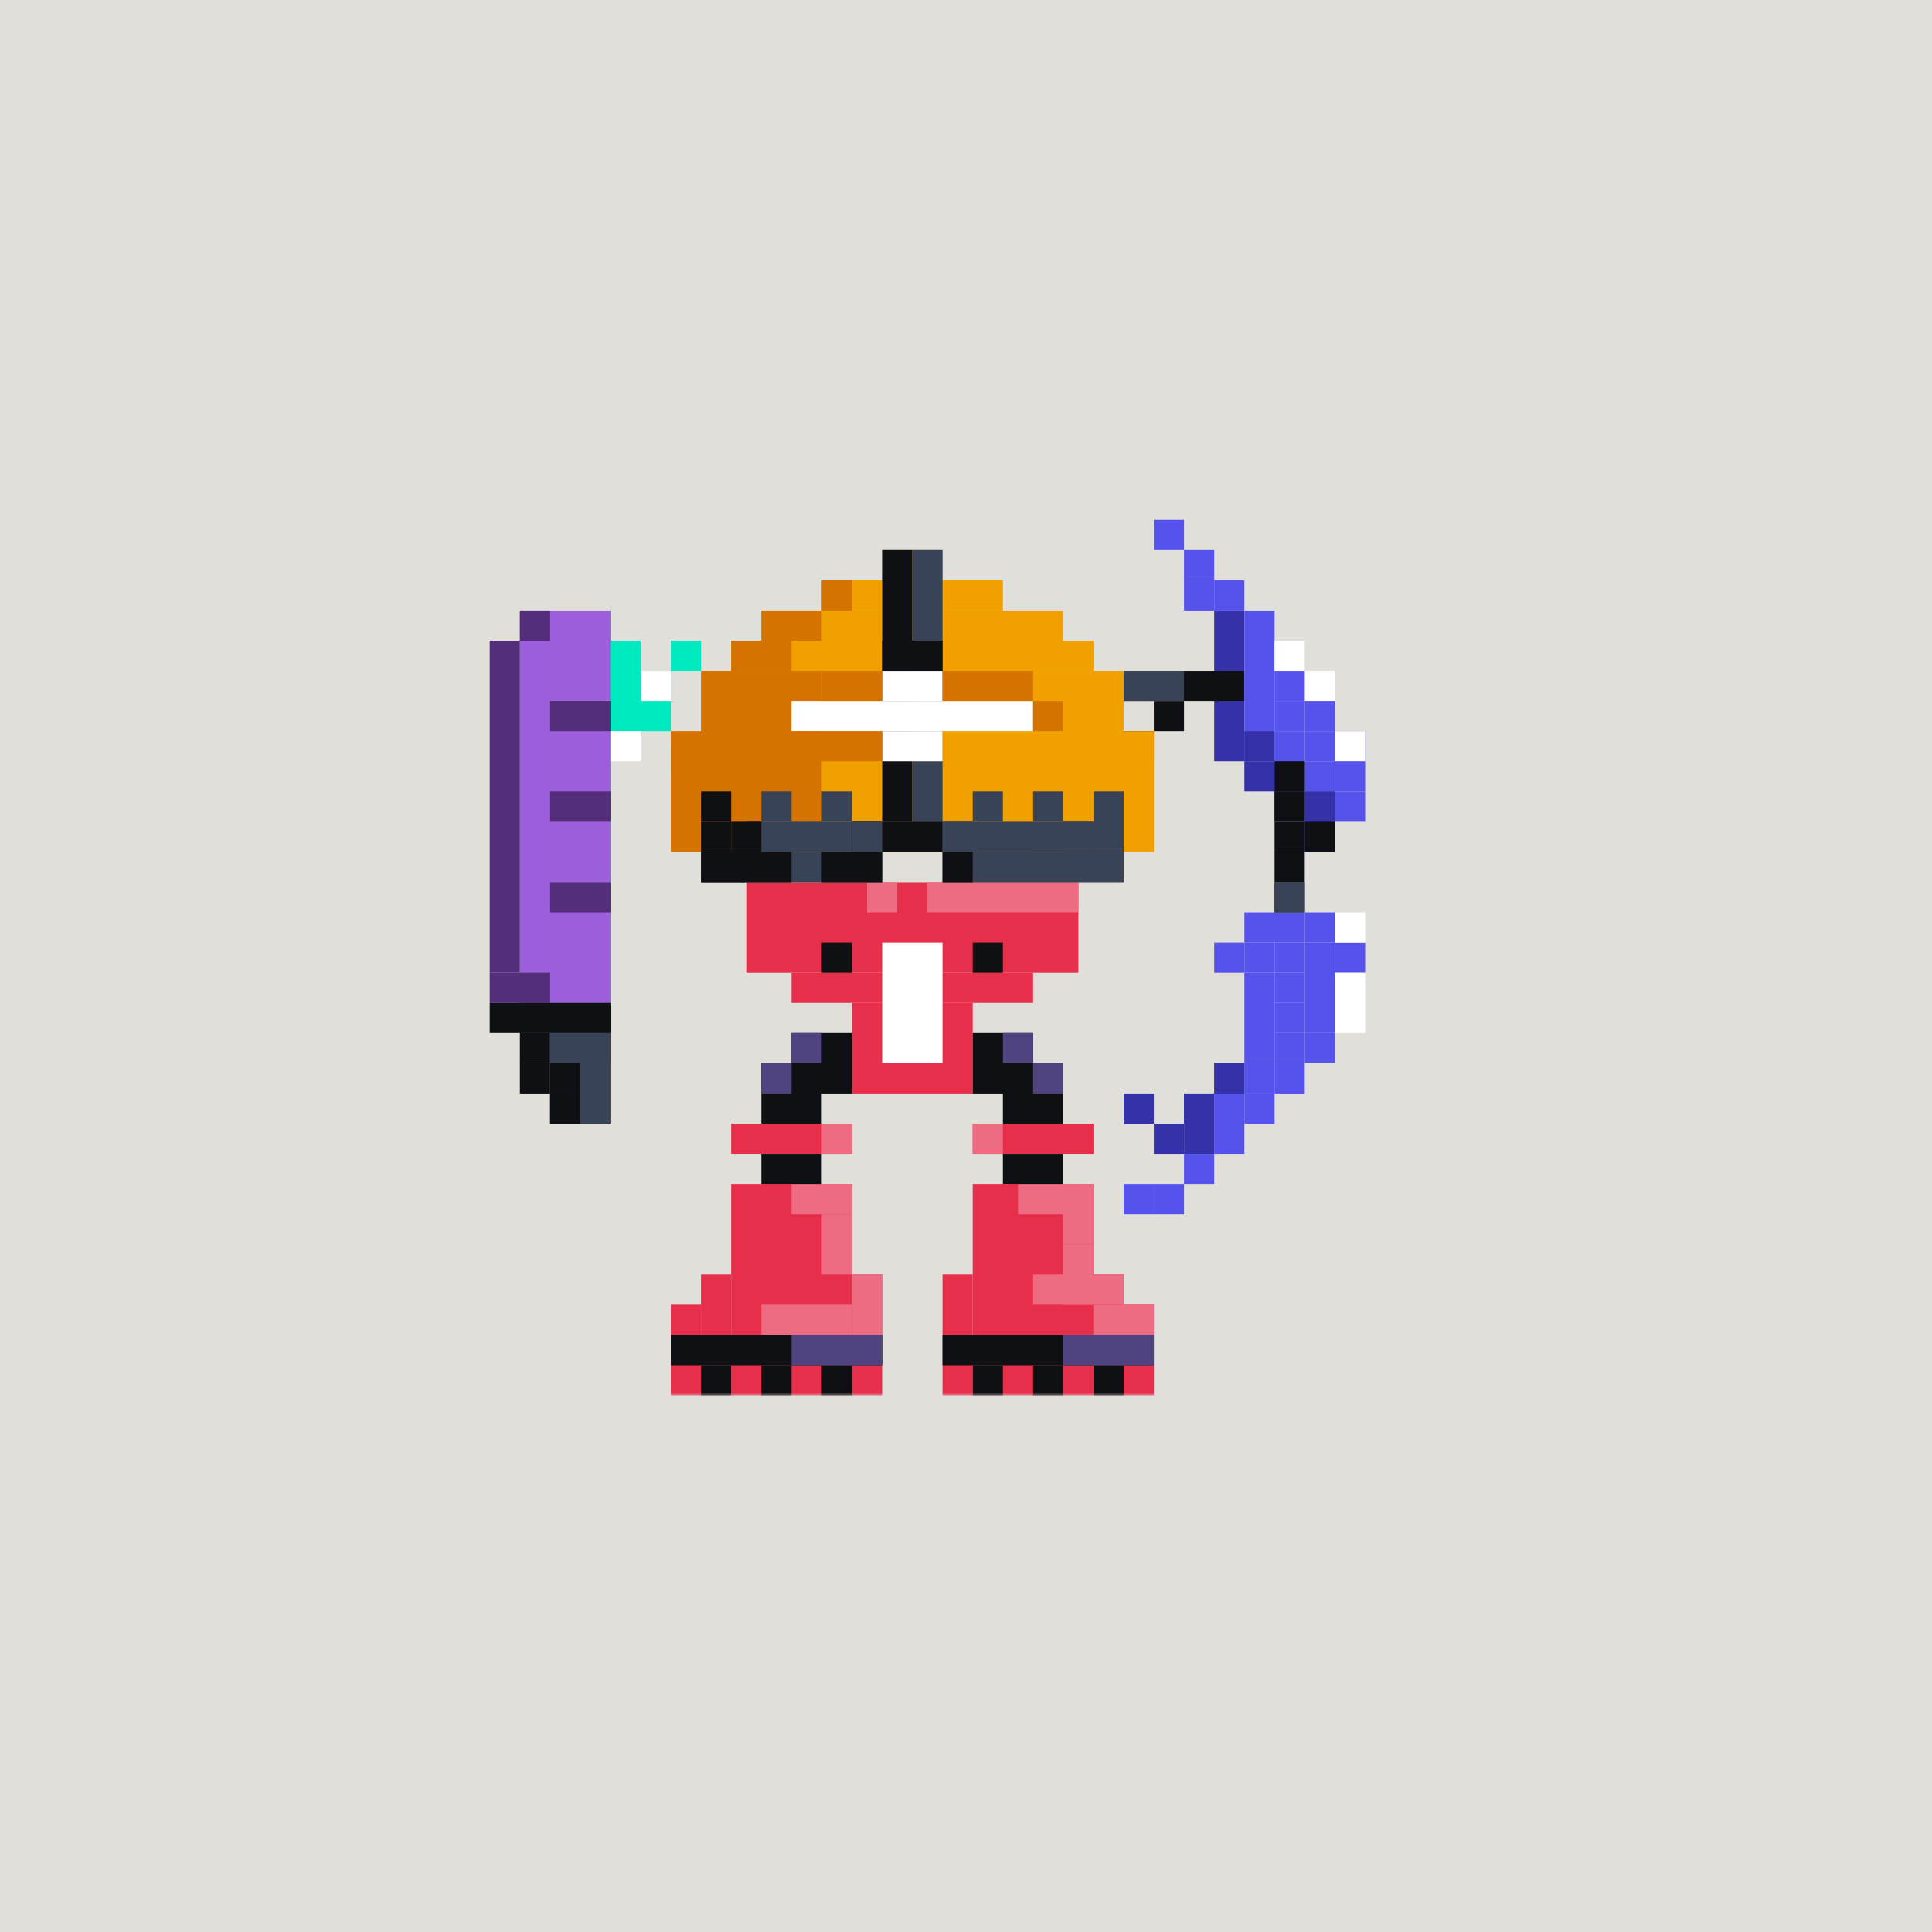 <svg width="768" height="768" viewBox="0 0 768 768" fill="none" xmlns="http://www.w3.org/2000/svg">
<path d="M768 0H0V768H768V0Z" fill="#E1DFDA"/>
<mask id="mask0_5_207099" style="mask-type:luminance" maskUnits="userSpaceOnUse" x="170" y="170" width="385" height="385">
<path d="M554.667 170.667H170.667V554.667H554.667V170.667Z" fill="white"/>
</mask>
<g mask="url(#mask0_5_207099)">
<path d="M242.667 242.667H206.667V398.667H242.667V242.667Z" fill="#9D5EDB"/>
<path d="M206.667 254.667H194.667V386.667H206.667V254.667Z" fill="#542D7B"/>
<path d="M218.667 242.667H206.667V254.667H218.667V242.667Z" fill="#542D7B"/>
<path d="M266.667 266.667H242.667V290.667H266.667V266.667Z" fill="#00EAC0"/>
<path d="M218.667 386.667H194.667V398.667H218.667V386.667Z" fill="#542D7B"/>
<path d="M242.667 314.667H218.667V326.667H242.667V314.667Z" fill="#542D7B"/>
<path d="M242.667 278.667H218.667V290.667H242.667V278.667Z" fill="#542D7B"/>
<path d="M242.667 350.667H218.667V362.667H242.667V350.667Z" fill="#542D7B"/>
<path d="M278.667 296.667H266.667V308.667H278.667V296.667Z" fill="#00EAC0"/>
<path d="M254.667 254.667H242.667V266.667H254.667V254.667Z" fill="#00EAC0"/>
<path d="M278.667 254.667H266.667V266.667H278.667V254.667Z" fill="#00EAC0"/>
<path d="M254.667 290.667H242.667V302.667H254.667V290.667Z" fill="white"/>
<path d="M266.667 266.667H254.667V278.667H266.667V266.667Z" fill="white"/>
<path d="M242.667 398.667H206.667V410.667H242.667V398.667Z" fill="#394358"/>
<path d="M242.667 410.667H218.667V422.667H242.667V410.667Z" fill="#394358"/>
<path d="M242.667 410.667H218.667V446.667H242.667V410.667Z" fill="#394358"/>
<path d="M242.667 398.667H194.667V410.667H242.667V398.667Z" fill="#0F1013"/>
<path d="M230.667 434.667H218.667V446.667H230.667V434.667Z" fill="#0F1013"/>
<path d="M218.667 410.667H206.667V422.667H218.667V410.667Z" fill="#0F1013"/>
<path d="M230.667 422.667H218.667V434.667H230.667V422.667Z" fill="#0F1013"/>
<path d="M218.667 422.667H206.667V434.667H218.667V422.667Z" fill="#0F1013"/>
</g>
<mask id="mask1_5_207099" style="mask-type:luminance" maskUnits="userSpaceOnUse" x="170" y="170" width="385" height="385">
<path d="M554.667 170.667H170.667V554.667H554.667V170.667Z" fill="white"/>
</mask>
<g mask="url(#mask1_5_207099)">
<path d="M494.667 242.667H482.667V302.667H494.667V242.667Z" fill="#3532A9"/>
<path d="M494.667 266.667H446.667V278.667H494.667V266.667Z" fill="#0F1013"/>
<path d="M506.667 254.667H494.667V302.667H506.667V254.667Z" fill="#5653EC"/>
<path d="M494.667 230.667H482.667V242.667H494.667V230.667Z" fill="#5653EC"/>
<path d="M506.667 242.667H494.667V254.667H506.667V242.667Z" fill="#5653EC"/>
<path d="M518.667 254.667H506.667V266.667H518.667V254.667Z" fill="white"/>
<path d="M530.667 266.667H518.667V278.667H530.667V266.667Z" fill="white"/>
<path d="M482.667 218.667H470.667V230.667H482.667V218.667Z" fill="#5653EC"/>
<path d="M470.667 206.667H458.667V218.667H470.667V206.667Z" fill="#5653EC"/>
<path d="M482.667 230.667H470.667V242.667H482.667V230.667Z" fill="#5653EC"/>
<path d="M518.667 266.667H506.667V278.667H518.667V266.667Z" fill="#5653EC"/>
<path d="M530.667 278.667H518.667V290.667H530.667V278.667Z" fill="#5653EC"/>
<path d="M542.667 290.667H530.667V302.667H542.667V290.667Z" fill="#5653EC"/>
<path d="M542.667 290.667H530.667V302.667H542.667V290.667Z" fill="white"/>
<path d="M494.667 362.667H518.667V374.667H494.667V362.667Z" fill="#5653EC"/>
<path d="M494.667 374.667H506.667V386.667H494.667V374.667Z" fill="#5653EC"/>
<path d="M506.667 374.667H518.667V386.667H506.667V374.667Z" fill="#5653EC"/>
<path d="M506.667 386.667H518.667V398.667H506.667V386.667Z" fill="#5653EC"/>
<path d="M494.667 386.667H506.667V422.667H494.667V386.667Z" fill="#5653EC"/>
<path d="M518.667 374.667H530.667V410.667H518.667V374.667Z" fill="#5653EC"/>
<path d="M518.667 410.667H530.667V422.667H518.667V410.667Z" fill="#5653EC"/>
<path d="M506.667 410.667H518.667V422.667H506.667V410.667Z" fill="#5653EC"/>
<path d="M506.667 398.667H518.667V410.667H506.667V398.667Z" fill="#5653EC"/>
<path d="M506.667 422.667H518.667V434.667H506.667V422.667Z" fill="#5653EC"/>
<path d="M494.667 422.667H506.667V434.667H494.667V422.667Z" fill="#5653EC"/>
<path d="M482.667 422.667H494.667V446.667H482.667V422.667Z" fill="#5653EC"/>
<path d="M494.667 434.667H506.667V446.667H494.667V434.667Z" fill="#5653EC"/>
<path d="M482.667 446.667H494.667V458.667H482.667V446.667Z" fill="#5653EC"/>
<path d="M470.667 458.667H482.667V470.667H470.667V458.667Z" fill="#5653EC"/>
<path d="M470.667 434.667H482.667V446.667H470.667V434.667Z" fill="#5653EC"/>
<path d="M458.667 446.667H470.667V458.667H458.667V446.667Z" fill="#3532A9"/>
<path d="M446.667 434.667H458.667V446.667H446.667V434.667Z" fill="#3532A9"/>
<path d="M458.667 470.667H470.667V482.667H458.667V470.667Z" fill="#5653EC"/>
<path d="M446.667 470.667H458.667V482.667H446.667V470.667Z" fill="#5653EC"/>
<path d="M482.667 374.667H494.667V386.667H482.667V374.667Z" fill="#5653EC"/>
<path d="M530.667 374.667H542.667V386.667H530.667V374.667Z" fill="#5653EC"/>
<path d="M518.667 362.667H530.667V374.667H518.667V362.667Z" fill="#5653EC"/>
<path d="M470.667 434.667H482.667V446.667H470.667V434.667Z" fill="#3532A9"/>
<path d="M470.667 446.667H482.667V458.667H470.667V446.667Z" fill="#3532A9"/>
<path d="M482.667 422.667H494.667V434.667H482.667V422.667Z" fill="#3532A9"/>
<path d="M542.667 302.667H530.667V314.667H542.667V302.667Z" fill="#5653EC"/>
<path d="M542.667 362.667H530.667V374.667H542.667V362.667Z" fill="white"/>
<path d="M542.667 386.667H530.667V410.667H542.667V386.667Z" fill="white"/>
<path d="M542.667 314.667H530.667V326.667H542.667V314.667Z" fill="#5653EC"/>
<path d="M530.667 326.667H518.667V338.667H530.667V326.667Z" fill="#5653EC"/>
<path d="M518.667 278.667H506.667V290.667H518.667V278.667Z" fill="#5653EC"/>
<path d="M518.667 290.667H506.667V302.667H518.667V290.667Z" fill="#5653EC"/>
<path d="M518.667 302.667H506.667V314.667H518.667V302.667Z" fill="#5653EC"/>
<path d="M518.667 326.667H506.667V338.667H518.667V326.667Z" fill="#0F1013"/>
<path d="M518.667 338.667H506.667V350.667H518.667V338.667Z" fill="#0F1013"/>
<path d="M518.667 350.667H506.667V362.667H518.667V350.667Z" fill="#0F1013"/>
<path d="M530.667 290.667H518.667V302.667H530.667V290.667Z" fill="#5653EC"/>
<path d="M530.667 302.667H518.667V314.667H530.667V302.667Z" fill="#5653EC"/>
<path d="M530.667 314.667H518.667V326.667H530.667V314.667Z" fill="#5653EC"/>
<path d="M506.667 290.667H494.667V302.667H506.667V290.667Z" fill="#3532A9"/>
<path d="M518.667 302.667H506.667V314.667H518.667V302.667Z" fill="#3532A9"/>
<path d="M506.667 302.667H494.667V314.667H506.667V302.667Z" fill="#3532A9"/>
<path d="M518.667 314.667H506.667V326.667H518.667V314.667Z" fill="#3532A9"/>
<path d="M530.667 314.667H518.667V338.667H530.667V314.667Z" fill="#3532A9"/>
<path d="M530.667 326.667H518.667V338.667H530.667V326.667Z" fill="#0F1013"/>
<path d="M458.667 290.667H446.667V302.667H458.667V290.667Z" fill="#0F1013"/>
<path d="M518.667 302.667H506.667V314.667H518.667V302.667Z" fill="#0F1013"/>
<path d="M518.667 314.667H506.667V326.667H518.667V314.667Z" fill="#0F1013"/>
<path d="M470.667 278.667H458.667V290.667H470.667V278.667Z" fill="#0F1013"/>
<path d="M518.667 350.667H506.667V362.667H518.667V350.667Z" fill="#394358"/>
<path d="M470.667 266.667H446.667V278.667H470.667V266.667Z" fill="#394358"/>
</g>
<mask id="mask2_5_207099" style="mask-type:luminance" maskUnits="userSpaceOnUse" x="170" y="170" width="385" height="385">
<path d="M554.667 170.667H170.667V554.667H554.667V170.667Z" fill="white"/>
</mask>
<g mask="url(#mask2_5_207099)">
<path d="M386.667 398.667H338.667V434.667H386.667V398.667Z" fill="#E72E4B"/>
<path d="M410.667 386.667H314.667V398.667H410.667V386.667Z" fill="#E72E4B"/>
<path d="M428.667 350.667H296.667V386.667H428.667V350.667Z" fill="#E72E4B"/>
<path d="M338.667 374.667H326.667V386.667H338.667V374.667Z" fill="#0F1013"/>
<path d="M398.667 374.667H386.667V386.667H398.667V374.667Z" fill="#0F1013"/>
<path d="M374.667 374.667H350.667V422.667H374.667V374.667Z" fill="white"/>
<path d="M428.667 350.667H368.667V362.667H428.667V350.667Z" fill="#EE6C81"/>
<path d="M356.667 350.667H344.667V362.667H356.667V350.667Z" fill="#EE6C81"/>
<path d="M338.667 434.667V410.667H314.667V434.667H338.667Z" fill="#0F1013"/>
<path d="M326.667 446.667V422.667H302.667V446.667H326.667Z" fill="#0F1013"/>
<path d="M338.667 446.667H290.667V458.667H338.667V446.667Z" fill="#E72E4B"/>
<path d="M338.667 470.667H290.667V554.667H338.667V470.667Z" fill="#E72E4B"/>
<path d="M338.667 446.667H326.667V458.667H338.667V446.667Z" fill="#EE6C81"/>
<path d="M338.667 482.667H326.667V506.667H338.667V482.667Z" fill="#EE6C81"/>
<path d="M338.667 470.667H314.667V482.667H338.667V470.667Z" fill="#EE6C81"/>
<path d="M338.667 518.667H302.667V530.667H338.667V518.667Z" fill="#EE6C81"/>
<path d="M326.667 458.667H302.667V470.667H326.667V458.667Z" fill="#0F1013"/>
<path d="M290.667 506.667H278.667V554.667H290.667V506.667Z" fill="#E72E4B"/>
<path d="M350.667 506.667H338.667V554.667H350.667V506.667Z" fill="#E72E4B"/>
<path d="M278.667 518.667H266.667V554.667H278.667V518.667Z" fill="#E72E4B"/>
<path d="M350.667 506.667H338.667V530.667H350.667V506.667Z" fill="#EE6C81"/>
<path d="M290.667 542.667H278.667V554.667H290.667V542.667Z" fill="#0F1013"/>
<path d="M314.667 542.667H302.667V554.667H314.667V542.667Z" fill="#0F1013"/>
<path d="M338.667 542.667H326.667V554.667H338.667V542.667Z" fill="#0F1013"/>
<path d="M326.667 410.667H314.667V422.667H326.667V410.667Z" fill="#504480"/>
<path d="M314.667 422.667H302.667V434.667H314.667V422.667Z" fill="#504480"/>
<path d="M386.667 434.667L386.667 410.667L410.667 410.667L410.667 434.667L386.667 434.667Z" fill="#0F1013"/>
<path d="M398.667 446.667L398.667 422.667L422.667 422.667L422.667 446.667L398.667 446.667Z" fill="#0F1013"/>
<path d="M386.667 446.667H434.667V458.667H386.667V446.667Z" fill="#E72E4B"/>
<path d="M386.667 470.667H434.667V554.667H386.667V470.667Z" fill="#E72E4B"/>
<path d="M386.667 446.667H398.667V458.667H386.667V446.667Z" fill="#EE6C81"/>
<path d="M422.667 470.667H434.667V494.667H422.667V470.667Z" fill="#EE6C81"/>
<path d="M404.667 470.667H428.667V482.667H404.667V470.667Z" fill="#EE6C81"/>
<path d="M398.667 458.667H422.667V470.667H398.667V458.667Z" fill="#0F1013"/>
<path d="M434.667 506.667H446.667V554.667H434.667V506.667Z" fill="#E72E4B"/>
<path d="M374.667 506.667H386.667V554.667H374.667V506.667Z" fill="#E72E4B"/>
<path d="M446.667 518.667H458.667V554.667H446.667V518.667Z" fill="#E72E4B"/>
<path d="M422.667 494.667H434.667V518.667H422.667V494.667Z" fill="#EE6C81"/>
<path d="M434.667 518.667H458.667V530.667H434.667V518.667Z" fill="#EE6C81"/>
<path d="M434.667 542.667H446.667V554.667H434.667V542.667Z" fill="#0F1013"/>
<path d="M410.667 542.667H422.667V554.667H410.667V542.667Z" fill="#0F1013"/>
<path d="M386.667 542.667H398.667V554.667H386.667V542.667Z" fill="#0F1013"/>
<path d="M398.667 410.667H410.667V422.667H398.667V410.667Z" fill="#504480"/>
<path d="M410.667 422.667H422.667V434.667H410.667V422.667Z" fill="#504480"/>
<path d="M350.667 530.667H266.667V542.667H350.667V530.667Z" fill="#0F1013"/>
<path d="M350.667 530.667H314.667V542.667H350.667V530.667Z" fill="#50447F"/>
<path d="M458.667 530.667H374.667V542.667H458.667V530.667Z" fill="#0F1013"/>
<path d="M458.667 530.667H422.667V542.667H458.667V530.667Z" fill="#50447F"/>
<path d="M446.667 506.667H410.667V518.667H446.667V506.667Z" fill="#EE6C81"/>
</g>
<mask id="mask3_5_207099" style="mask-type:luminance" maskUnits="userSpaceOnUse" x="170" y="170" width="385" height="385">
<path d="M554.667 170.667H170.667V554.667H554.667V170.667Z" fill="white"/>
</mask>
<g mask="url(#mask3_5_207099)">
<path d="M446.667 266.667H278.667V338.667H446.667V266.667Z" fill="#F0A100"/>
<path d="M434.667 254.667H290.667V266.667H434.667V254.667Z" fill="#F0A100"/>
<path d="M422.667 242.667H302.667V254.667H422.667V242.667Z" fill="#F0A100"/>
<path d="M398.667 230.667H326.667V242.667H398.667V230.667Z" fill="#F0A100"/>
<path d="M326.667 266.667H278.667V338.667H326.667V266.667Z" fill="#D47300"/>
<path d="M314.667 290.667H266.667V338.667H314.667V290.667Z" fill="#D47300"/>
<path d="M458.667 290.667H410.667V338.667H458.667V290.667Z" fill="#F0A100"/>
<path d="M374.667 218.667H350.667V230.667H374.667V218.667Z" fill="#F0A100"/>
<path d="M362.667 218.667H350.667V326.667H362.667V218.667Z" fill="#0F1013"/>
<path d="M374.667 218.667H362.667V326.667H374.667V218.667Z" fill="#394358"/>
<path d="M410.667 278.667H314.667V290.667H410.667V278.667Z" fill="white"/>
<path d="M374.667 266.667H350.667V278.667H374.667V266.667Z" fill="white"/>
<path d="M374.667 290.667H350.667V302.667H374.667V290.667Z" fill="white"/>
<path d="M338.667 230.667H326.667V242.667H338.667V230.667Z" fill="#D47300"/>
<path d="M326.667 242.667H302.667V254.667H326.667V242.667Z" fill="#D47300"/>
<path d="M350.667 290.667H314.667V302.667H350.667V290.667Z" fill="#D47300"/>
<path d="M350.667 266.667H326.667V278.667H350.667V266.667Z" fill="#D47300"/>
<path d="M374.667 254.667H350.667V266.667H374.667V254.667Z" fill="#0F1013"/>
<path d="M410.667 266.667H374.667V278.667H410.667V266.667Z" fill="#D47300"/>
<path d="M446.667 326.667H296.667V338.667H446.667V326.667Z" fill="#394358"/>
<path d="M350.667 338.667H278.667V350.667H350.667V338.667Z" fill="#394358"/>
<path d="M446.667 338.667H374.667V350.667H446.667V338.667Z" fill="#394358"/>
<path d="M314.667 338.667H278.667V350.667H314.667V338.667Z" fill="#0F1013"/>
<path d="M314.667 254.667H290.667V266.667H314.667V254.667Z" fill="#D47300"/>
<path d="M422.667 278.667H410.667V290.667H422.667V278.667Z" fill="#D47300"/>
<path d="M338.667 314.667H326.667V326.667H338.667V314.667Z" fill="#394358"/>
<path d="M314.667 314.667H302.667V326.667H314.667V314.667Z" fill="#394358"/>
<path d="M398.667 314.667H386.667V326.667H398.667V314.667Z" fill="#394358"/>
<path d="M422.667 314.667H410.667V326.667H422.667V314.667Z" fill="#394358"/>
<path d="M434.667 326.667H422.667V338.667H434.667V326.667Z" fill="#394358"/>
<path d="M374.667 326.667H338.667V338.667H374.667V326.667Z" fill="#0F1013"/>
<path d="M386.667 326.667H374.667V338.667H386.667V326.667Z" fill="#394358"/>
<path d="M350.667 326.667H338.667V338.667H350.667V326.667Z" fill="#394358"/>
<path d="M290.667 326.667H278.667V338.667H290.667V326.667Z" fill="#0F1013"/>
<path d="M290.667 314.667H278.667V326.667H290.667V314.667Z" fill="#0F1013"/>
<path d="M302.667 326.667H290.667V338.667H302.667V326.667Z" fill="#0F1013"/>
<path d="M386.667 338.667H374.667V350.667H386.667V338.667Z" fill="#0F1013"/>
<path d="M350.667 338.667H326.667V350.667H350.667V338.667Z" fill="#0F1013"/>
<path d="M446.667 314.667H434.667V338.667H446.667V314.667Z" fill="#394358"/>
</g>
</svg>
